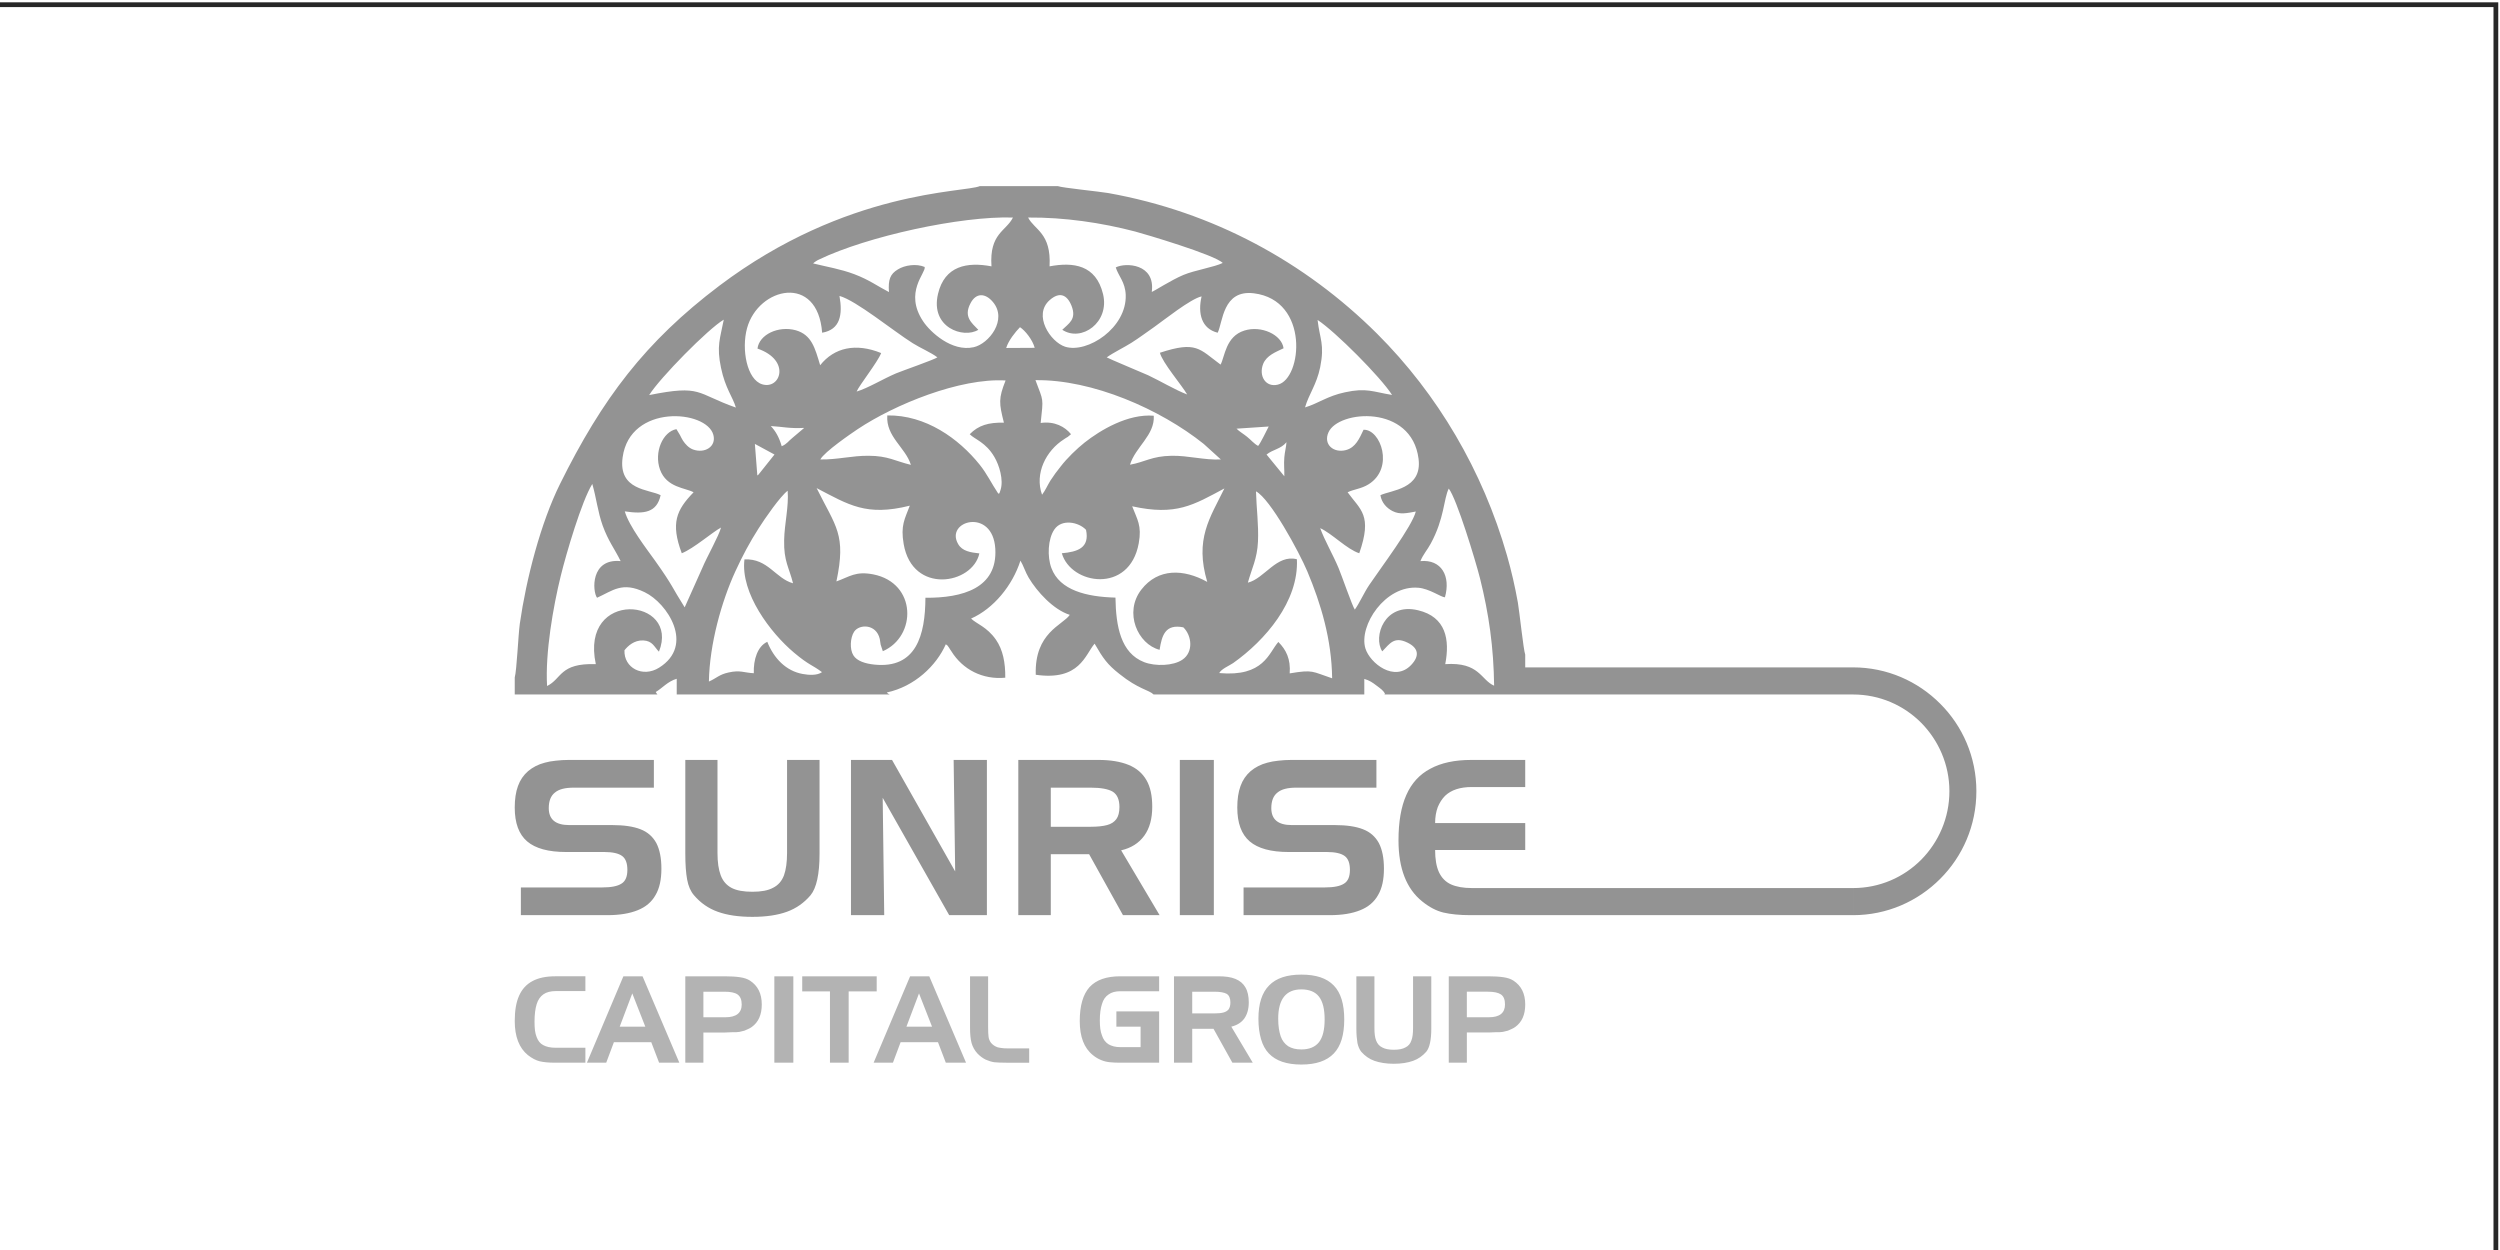 <?xml version="1.0" encoding="UTF-8"?> <svg xmlns="http://www.w3.org/2000/svg" xmlns:xlink="http://www.w3.org/1999/xlink" xmlns:xodm="http://www.corel.com/coreldraw/odm/2003" xml:space="preserve" width="40mm" height="20mm" version="1.1" style="shape-rendering:geometricPrecision; text-rendering:geometricPrecision; image-rendering:optimizeQuality; fill-rule:evenodd; clip-rule:evenodd" viewBox="0 0 4000 2000"> <defs> <style type="text/css"> .fil1 {fill:#939393} .fil2 {fill:#B3B3B3} .fil0 {fill:#272727;fill-rule:nonzero} </style> </defs> <g id="Слой_x0020_1">  <path class="fil0" d="M-6.6 3.72l4003.81 0 0 2007.62 -4007.62 0 0 -2007.62 3.81 0zm3996.19 7.62l-3992.38 0 0 1992.38 3992.38 0 0 -1992.38z"></path> <g id="_2140144196592"> <path class="fil1" d="M2440.35 1111.16l-225.33 0 0.98 -0.99c-2.7,-5.67 -6.86,-8.13 -13.98,-13.55 -5.4,-4.19 -11.03,-8.13 -19.13,-10.35l0 24.89 -337.13 0c-7.36,-7.39 -24.03,-8.13 -54.92,-33.02 -19.12,-15.03 -25.99,-24.89 -39.47,-48.29 -15.2,17.74 -23.78,59.88 -94.15,49.77 -2.21,-67.51 43.15,-79.34 54.43,-95.85 -26.48,-8.38 -52.47,-37.21 -65.71,-59.38 -5.39,-8.87 -8.58,-19.96 -13.24,-27.35 -12.75,39.92 -43.15,76.88 -78.95,92.65 8.34,8.38 25.25,13.06 39.72,33.76 11.28,16.26 15.2,36.96 14.96,60.86 -36.29,3.45 -68.16,-13.06 -86.3,-42.38 -0.74,-0.74 -3.68,-5.67 -3.68,-5.67 -3.92,-5.18 -0.98,-2.22 -5.15,-5.42 -15.2,34.25 -49.77,67.51 -94.4,77.12 2.94,2.46 0.49,1.23 4.66,3.2l-340.81 0 0 -7.88 0 -17.25c-14.47,4.19 -23.05,15.03 -33.59,21.19 0.74,1.23 1.47,2.46 2.7,3.94l-228.27 0 0 -27.35c3.19,-10.84 5.64,-68.25 8.09,-85.75 10.3,-72.2 33.59,-161.64 64.24,-223.49 67.67,-136.75 136.57,-227.92 254.99,-317.37 204.24,-154 392.05,-148.83 416.82,-159.42l124.8 0c6.86,2.71 66.44,8.62 80.67,11.09 167.95,30.06 314.57,110.14 430.06,224.97 97.09,96.84 169.18,219.54 207.92,354.82 7.11,24.89 12.75,49.53 17.41,75.4 2.45,14.04 9.07,76.88 11.77,83.28l0 63.82 -0.01 0zm-167.7 -213.38c4.41,-10.84 11.28,-18.23 16.43,-27.84 22.07,-40.41 20.6,-71.46 28.93,-88.21 12.75,16.26 42.66,114.58 50.02,143.65 14.22,56.92 21.82,110.63 22.56,171.74 -21.33,-9.12 -23.29,-38.19 -78.21,-34.5 7.6,-39.18 1.23,-75.65 -43.64,-86.24 -53.7,-12.81 -72.33,42.63 -57.13,65.79 12.01,-12.32 18.88,-24.39 40.21,-14.04 16.92,8.13 20.6,20.45 6.13,35.73 -26.73,28.33 -65.96,-2.71 -73.31,-26.37 -11.03,-36.22 31.63,-101.76 84.83,-97.08 17.65,1.48 36.53,15.28 42.42,15.28 9.56,-34 -5.64,-61.11 -39.23,-57.9l-0.01 -0.01zm-1397.32 199.83c-3.19,-52.98 9.81,-127.14 21.82,-175.93 9.07,-36.96 33.59,-120 50.51,-147.35 6.62,22.67 8.58,44.11 16.67,66.78 9.32,25.38 18.64,36.22 28.69,56.67 -48.3,-4.68 -45.36,48.29 -37.76,58.64 25.25,-11.33 40.21,-26.36 76.25,-8.87 36.04,17.25 80.67,84.76 23.05,120.74 -26.24,16.51 -56.64,0.25 -55.41,-27.84 5.39,-6.9 15.45,-16.26 29.91,-15.77 15.2,0.74 17.41,10.1 25.26,17.99 34.57,-86.49 -127.01,-101.03 -101.02,19.96 -58.11,-1.97 -54.19,23.41 -77.97,34.99l0 -0.01zm1216.61 -182.83c21.33,50.76 38.74,108.17 39.48,170.51 -32.61,-10.84 -29.67,-14.29 -67.92,-7.88 1.72,-22.92 -5.64,-37.7 -18.14,-50.27 -15.45,17.49 -23.05,56.18 -94.64,49.77 3.43,-6.65 16.18,-11.83 22.31,-16.01 51.25,-36.22 105.19,-98.81 102,-166.08 -32.36,-8.38 -51.73,30.8 -78.46,37.45 6.13,-22.42 14.96,-38.19 16.18,-65.79 1.23,-26.61 -2.45,-53.22 -3.19,-80.33 22.8,12.07 68.65,96.1 82.38,128.62l0 0.01zm-957.7 175.68c0.98,-59.88 20.35,-128.38 42.17,-175.93 11.77,-25.63 23.29,-47.06 37.27,-68.99 10.3,-16.26 34.57,-51.25 46.58,-60.37 1.96,25.63 -5.15,52.73 -5.64,79.1 -0.73,33.76 7.85,43.37 14.22,68.99 -27.95,-7.64 -40.21,-40.16 -77.72,-38.19 -6.62,53.96 41.93,117.78 79.2,149.07 24.27,20.45 29.18,19.47 44.87,31.29 -7.85,5.67 -21.33,4.68 -30.65,2.96 -26.97,-4.68 -46.58,-25.38 -56.88,-51.5 -15.45,7.15 -22.31,28.09 -21.58,50.27 -15.69,-0.74 -21.58,-5.42 -40.21,-1.23 -15.2,3.2 -19.61,9.36 -31.63,14.54l0 -0.01zm677.21 -280.4c70.37,15.52 97.83,-1.97 147.6,-28.58 -23.29,47.56 -47.81,81.07 -27.46,149.57 -37.76,-20.94 -78.7,-22.18 -105.43,12.32 -28.44,36.71 -5.64,87.47 29.18,96.34 3.68,-23.65 9.32,-41.64 38,-35.97 13.73,13.31 16.43,39.67 -1.47,51.74 -14.71,10.1 -43.4,10.84 -61.3,3.94 -37.27,-14.54 -45.12,-56.92 -45.85,-103.24 -46.1,-1.23 -89.25,-11.58 -102.49,-47.31 -6.86,-18.23 -5.64,-46.57 4.66,-61.6 11.77,-17.5 38.99,-12.07 50.75,0.49 6.13,29.07 -13.73,35.24 -38.74,37.45 14.47,50.51 108.37,65.54 123.09,-16.02 5.15,-28.34 -2.45,-37.95 -10.54,-59.14l0 0.01zm-473.21 120.24c15.94,-75.4 -0.74,-86.98 -31.63,-149.32 51.24,26.61 79.2,45.59 149.07,28.09 -8.09,21.44 -14.96,31.54 -9.81,61.35 13.98,81.31 110.33,64.8 121.12,15.03 -14.22,-1.48 -27.46,-3.7 -33.84,-14.78 -22.07,-37.45 55.41,-59.14 59.34,7.39 3.68,63.08 -52.47,78.85 -111.81,78.36 -0.24,59.88 -14.71,113.84 -81.65,106.94 -14.46,-1.48 -27.95,-5.67 -33.59,-14.78 -6.13,-9.61 -5.15,-28.34 1.23,-37.95 8.34,-12.32 35.31,-12.57 40.95,11.58 0.74,3.2 0.74,6.41 1.47,9.36l3.43 10.35c54.43,-23.65 54.68,-109.16 -15.45,-122.95 -28.2,-5.42 -37.51,3.69 -58.84,11.33l0.01 0zm-122.84 -173.22c-3.92,4.19 0.98,0.25 -3.68,3.69l-3.92 -50.51 31.38 17 -23.78 29.82zm811.08 -29.81c10.3,-8.38 22.8,-8.62 31.87,-19.71 -0.49,7.88 -2.7,15.28 -3.43,24.15 -0.98,11.33 0.25,19.47 0,30.31l-28.44 -34.74 0 -0.01zm155.2 -39.67c-6.62,13.8 -12.51,28.34 -28.2,32.53 -19.86,5.17 -36.53,-9.12 -27.95,-28.34 15.69,-35.73 133.14,-45.34 144.17,42.38 6.13,48.79 -44.38,50.02 -61.05,58.15 1.96,12.32 10.3,20.7 19.37,25.38 12.01,6.16 23.54,3.2 37.27,0.74 -5.88,23.65 -55.17,88.95 -74.54,117.53 -8.58,12.81 -15.2,28.34 -23.05,39.42 -4.17,-5.91 -21.09,-54.95 -25.99,-66.53 -9.07,-21.68 -22.56,-44.6 -29.42,-63.82 18.63,8.38 42.66,33.76 62.52,40.16 21.33,-61.11 1.96,-69.24 -18.63,-97.57 10.05,-4.93 21.82,-5.42 33.59,-12.81 41.44,-25.87 19.37,-88.21 -8.09,-87.23l0 0.01zm-151.77 -5.18c-3.68,6.9 -12.51,25.87 -16.92,31.05 -6.86,-3.7 -10.79,-9.12 -17.9,-14.78 -6.13,-4.93 -12.01,-8.13 -16.67,-12.81l51.49 -3.45 0 -0.01zm-972.9 109.9c-18.14,-9.61 -68.16,-7.39 -60.81,-60.61 11.77,-85.99 134.36,-76.14 145.15,-35.97 5.15,18.97 -13.98,30.31 -32.61,23.41 -7.11,-2.71 -12.26,-8.62 -15.94,-14.04 -2.45,-3.94 -2.7,-4.93 -4.9,-9.12l-5.64 -9.36c-21.58,3.94 -36.29,36.71 -26.23,64.8 10.54,29.08 41.19,29.08 53.7,36.22 -27.46,28.34 -37.02,49.28 -18.88,97.57 19.13,-7.64 49.28,-34 62.77,-41.15 -2.94,12.32 -23.05,48.05 -29.67,64.06l-28.44 63.57c-0.25,-0.49 -0.73,-0.99 -0.98,-1.48 -19.13,-30.06 -17.16,-32.03 -46.83,-73.67 -13,-18.23 -41.19,-54.46 -48.06,-78.36 31.14,4.68 51.24,1.97 57.37,-25.87zm193.7 -78.36c-4.17,-14.54 -9.81,-24.15 -17.41,-32.28 20.35,1.23 29.42,4.19 53.45,2.96l-18.63 15.77c-7.11,5.67 -9.07,10.1 -17.41,13.55zm414.36 -37.2c4.41,-41.64 4.66,-33.51 -8.34,-68.5 90.96,-1.23 199.58,46.32 269.21,102.01l27.46 24.89c-26.72,1.23 -52.23,-6.41 -78.95,-5.91 -31.63,0.49 -42.66,10.1 -66.45,14.29 8.34,-28.09 39.97,-47.31 38,-78.36 -41.44,-3.45 -85.57,23.16 -110.58,42.87 -12.75,10.1 -28.2,25.13 -38.25,38.19 -6.13,7.64 -11.28,14.54 -16.67,22.92 -4.41,7.15 -8.09,15.77 -13.24,22.42 -12.26,-34 6.38,-70.47 35.06,-88.7 1.96,-1.48 4.17,-2.71 5.88,-3.7 0.25,-0.25 0.98,-0.74 1.23,-0.99l4.17 -3.45c-9.56,-11.83 -26.24,-21.19 -48.55,-17.99l0.02 0.01zm-352.58 58.39c6.62,-12.32 49.53,-41.64 59.83,-48.54 59.58,-39.67 163.54,-82.05 236.61,-77.86 -11.52,29.07 -10.54,36.22 -2.7,67.51 -24.76,-0.49 -40.7,4.19 -54.68,18.48 8.09,8.38 25.74,12.81 39.48,36.47 7.85,13.31 14.96,36.71 9.81,52.73 -3.43,10.35 -0.98,2.96 -3.43,6.16 -11.52,-17.25 -17.9,-31.54 -29.91,-46.57 -33.35,-41.64 -86.31,-79.84 -147.85,-78.85 -2.45,34 29.18,51.25 37.76,79.09 -25.01,-5.91 -36.53,-14.54 -67.92,-14.54 -26.24,-0.25 -50.02,6.41 -76.99,5.91l-0.01 0.01zm297.42 -178.39c3.68,-12.07 14.47,-25.38 22.07,-33.26 8.34,5.42 20.11,20.2 23.54,33.02l-45.61 0.25 0 -0.01zm541.86 70.96c-27.95,5.91 -42.42,17.74 -63.75,24.15 6.38,-21.93 18.39,-35.97 24.27,-64.31 7.36,-36.71 -0.73,-45.09 -4.17,-75.65 28.44,18.73 100.77,91.17 119.16,120 -30.65,-4.93 -40.7,-11.83 -75.52,-4.19l0.01 0zm-1113.15 4.44c17.41,-27.84 94.64,-106.2 119.4,-120.74 -5.88,30.55 -11.77,42.13 -4.41,77.12 6.86,33.02 18.88,46.57 23.78,63.57 -64.48,-22.67 -53.94,-36.96 -138.78,-19.96l0.01 0.01zm909.65 -99.8c8.34,-16.51 7.85,-69.24 57.86,-63.08 89.49,11.09 77.23,136.75 38.49,146.12 -19.61,4.93 -31.14,-14.04 -23.54,-33.26 5.64,-13.55 19.86,-18.73 32.61,-24.89 -2.94,-21.68 -35.55,-36.96 -62.77,-28.34 -29.91,9.36 -31.14,41.64 -38,54.46 -34.08,-25.13 -38.49,-38.19 -97.09,-18.97 3.92,15.77 35.31,52.24 43.64,66.78 -18.88,-7.15 -43.15,-21.68 -62.52,-30.8 -8.83,-3.94 -63.75,-26.86 -66.2,-28.58 11.03,-7.89 27.95,-16.02 39.23,-23.16 13.24,-8.38 23.54,-16.26 37.02,-25.63 14.71,-10.35 58.11,-45.09 75.52,-48.79 -6.37,27.6 0,51.74 25.75,58.15l0 -0.01zm-736.3 25.38c54.19,18.73 36.53,66.04 7.6,57.17 -24.52,-7.39 -33.59,-55.93 -24.28,-89.94 18.14,-65.54 113.03,-87.72 120.14,7.39 28.93,-4.93 33.1,-28.83 27.71,-58.89 26.73,7.39 85.57,55.69 117.2,75.64 12.01,7.64 29.67,15.03 39.47,22.67 -5.15,3.69 -55.41,21.19 -66.2,25.63 -20.84,8.87 -44.87,23.65 -63.01,29.08 3.68,-9.36 33.84,-47.31 39.23,-61.6 -40.46,-16.51 -75.03,-8.87 -97.58,19.47 -8.34,-27.6 -13.49,-48.54 -38.99,-55.93 -27.95,-7.64 -58.6,6.9 -61.3,29.32l0.01 -0.01zm467.32 -131.57c2.94,-53.72 -24.27,-58.15 -34.33,-78.11 58.11,-0.49 117.94,8.38 171.38,22.42 13.98,3.7 127.5,37.21 140,50.27 -13.49,6.65 -44.87,11.58 -63.01,19.22 -19.37,8.13 -47.08,26.12 -50.51,27.1 6.13,-45.34 -42.17,-47.31 -57.62,-39.18 4.17,13.55 15.2,23.41 15.94,43.86 1.96,52.73 -61.3,94.13 -96.85,83.04 -23.78,-7.64 -51.98,-50.76 -24.76,-74.66 15.45,-13.55 27.46,-9.12 34.82,8.87 8.83,22.18 -4.66,28.58 -14.71,38.68 30.65,20.21 76.25,-11.83 65.22,-57.16 -11.28,-46.82 -47.56,-51.5 -85.57,-44.35zm-378.32 -4.69c1.96,-1.72 1.23,-1.23 4.41,-3.45 1.72,-1.23 2.94,-1.72 4.9,-2.71 77.23,-37.21 227.29,-69.98 310.41,-67.27 -10.79,21.93 -38,25.13 -34.33,78.11 -38.74,-7.39 -75.03,-0.99 -85.57,44.11 -12.75,53.96 40.95,71.95 64.49,57.41 -10.3,-10.84 -24.03,-20.7 -12.51,-42.38 8.83,-17.25 23.78,-16.51 35.8,-2.22 24.03,28.34 -6.37,67.02 -30.65,72.44 -35.06,7.89 -69.63,-24.39 -80.91,-41.4 -31.14,-46.57 4.9,-77.62 2.45,-86.98 -13.24,-5.67 -31.87,-2.96 -42.91,3.94 -12.26,7.39 -15.69,16.26 -14.22,36.22 -18.63,-9.61 -31.38,-19.47 -55.41,-28.58 -22.31,-8.38 -43.15,-11.58 -65.96,-17.25l0.01 0.01zm-254.75 838.76l-128.23 0c-13.73,0 -23.78,2.46 -30.16,7.89 -6.62,5.17 -9.81,13.55 -9.81,24.89 0,17.99 10.79,27.1 32.61,27.1l68.9 0c18.63,0 33.84,2.22 45.11,6.65 11.52,4.43 19.86,11.83 25.5,22.18 5.39,10.35 8.09,24.15 8.09,40.9 0,17.25 -2.94,31.29 -9.32,42.13 -6.13,11.09 -15.69,19.22 -28.69,24.39 -12.75,5.17 -28.93,7.88 -48.3,7.88l-138.53 0 0 -44.35 130.19 0c14.22,0 24.52,-1.97 30.89,-6.16 6.38,-3.94 9.32,-11.33 9.32,-21.93 0,-10.6 -2.7,-17.99 -8.34,-22.18 -5.64,-4.19 -15.2,-6.41 -28.44,-6.41l-61.3 0c-28.2,0 -49.04,-5.67 -62.28,-17 -13.24,-11.33 -19.86,-29.32 -19.86,-54.21 0,-13.31 1.72,-24.89 5.15,-34.25 3.43,-9.61 8.83,-17.49 16.18,-23.9 7.36,-6.16 16.18,-10.84 26.72,-13.55 5.15,-1.48 10.79,-2.46 17.65,-3.2 6.62,-0.74 13.73,-1.23 21.09,-1.23l135.83 0 0 44.35 0.03 0.01zm101.75 -44.36l0 148.83c0,14.78 1.72,26.61 5.15,35.73 3.43,9.12 9.07,15.77 17.41,20.21 8.09,4.19 19.12,6.16 33.34,6.16 13.98,0 25.01,-1.97 33.1,-6.41 8.34,-4.19 13.98,-10.84 17.41,-19.96 3.19,-8.87 4.9,-20.95 4.9,-35.73l0 -148.83 51.98 0 0 150.06c0,32.77 -4.9,54.95 -14.47,66.53 -10.3,12.07 -22.8,20.95 -37.76,26.37 -14.96,5.42 -33.35,8.13 -55.17,8.13 -22.07,0 -40.45,-2.71 -55.41,-8.13 -15.2,-5.42 -27.71,-14.29 -38,-26.37 -5.4,-6.16 -9.07,-14.54 -11.03,-25.13 -1.96,-10.6 -2.94,-24.39 -2.94,-41.4l0 -150.06 51.49 0zm213.56 0l65.71 0 101.02 178.4 -2.45 -178.4 53.21 0 0 248.37 -60.32 0 -106.41 -187.76 2.45 187.76 -53.2 0 0 -248.37 -0.01 0zm267.75 0l127.99 0c19.61,0 35.55,2.71 48.3,7.89 12.75,5.17 22.31,13.31 28.69,24.39 6.38,11.09 9.32,25.13 9.32,42.63 0,18.97 -4.17,34.5 -12.75,46.32 -8.58,11.83 -20.84,19.71 -37.02,23.41l61.54 103.73 -58.6 0 -54.19 -97.57 -61.3 0 0 97.57 -51.98 0 0 -248.37zm115.72 44.36l-63.75 0 0 62.59 63.75 0c11.03,0 19.86,-0.99 26.24,-2.71 6.62,-1.72 11.52,-4.93 14.96,-9.61 3.19,-4.44 4.9,-10.84 4.9,-19.22 0,-12.07 -3.68,-20.2 -10.79,-24.64 -7.11,-4.19 -18.88,-6.41 -35.31,-6.41zm197.13 204.02l-54.43 0 0 -248.37 54.43 0 0 248.37zm260.15 -204.02l-128.23 0c-13.73,0 -23.78,2.46 -30.16,7.89 -6.62,5.17 -9.81,13.55 -9.81,24.89 0,17.99 10.79,27.1 32.61,27.1l68.9 0c18.63,0 33.84,2.22 45.11,6.65 11.52,4.43 19.86,11.83 25.5,22.18 5.39,10.35 8.09,24.15 8.09,40.9 0,17.25 -2.94,31.29 -9.32,42.13 -6.13,11.09 -15.69,19.22 -28.69,24.39 -12.75,5.17 -28.93,7.88 -48.3,7.88l-138.28 0 0 -44.35 129.95 0c14.22,0 24.52,-1.97 30.89,-6.16 6.38,-3.94 9.32,-11.33 9.32,-21.93 0,-10.6 -2.7,-17.99 -8.34,-22.18 -5.64,-4.19 -15.2,-6.41 -28.44,-6.41l-61.3 0c-28.2,0 -49.04,-5.67 -62.28,-17 -13.24,-11.33 -19.86,-29.32 -19.86,-54.21 0,-13.31 1.72,-24.89 5.15,-34.25 3.43,-9.61 8.83,-17.49 16.18,-23.9 7.36,-6.16 16.18,-10.84 26.72,-13.55 5.15,-1.48 11.03,-2.46 17.65,-3.2 6.62,-0.74 13.73,-1.23 21.09,-1.23l135.83 0 0 44.35 0.02 0.01zm152.5 -0.99c-18.63,0 -32.85,4.68 -42.66,14.04 -4.9,4.93 -8.83,11.09 -11.77,18.23 -2.7,7.39 -4.17,15.77 -4.17,25.38l144.17 0 0 43.12 -144.17 0c0,14.54 1.96,26.36 6.13,35.48 4.17,8.87 10.54,15.52 19.12,19.47 8.83,3.94 19.86,5.91 33.59,5.91l609.78 0 0 43.37 -612.23 0c-17.41,0 -31.63,-1.48 -43.15,-4.19 -11.28,-2.71 -22.56,-8.63 -33.84,-17.74 -25.25,-20.21 -38,-52.73 -38,-97.82 0,-29.57 4.17,-53.72 12.5,-72.44 8.34,-18.97 21.09,-33.02 38.49,-42.13 17.16,-9.36 38.99,-14.05 65.47,-14.05l86.3 0 0 43.37 -85.57 0 0.01 0zm610.03 -191.45c54.43,0 103.71,22.18 139.51,58.15 35.8,35.73 57.86,85.25 57.86,139.96 0,54.95 -22.07,104.48 -57.86,140.2 -35.8,35.97 -85.08,58.15 -139.51,58.15l0 -43.37c42.66,0 81.16,-17.25 109.11,-45.34 27.71,-28.09 45.11,-66.77 45.11,-109.65 0,-42.63 -17.41,-81.31 -45.11,-109.4 -27.95,-28.09 -66.45,-45.34 -109.11,-45.34l0 -43.37 0 0.01zm-524.46 43.36l524.46 0 0 -43.37 -524.46 0 0 43.37z"></path> <path class="fil2" d="M889.06 1585.74c-8.09,0 -14.71,1.72 -19.61,5.17 -4.9,3.45 -8.58,8.62 -10.79,15.77 -2.21,7.15 -3.43,16.51 -3.43,28.09 0,5.42 0.24,10.1 0.73,14.04 0.49,3.94 1.47,7.39 2.7,10.6 2.21,5.91 5.64,10.35 10.54,12.81 4.9,2.71 11.52,4.19 19.86,4.19l47.57 0 0 23.9 -49.04 0c-9.56,0 -17.65,-0.74 -24.03,-2.22 -6.13,-1.48 -12.51,-4.93 -18.88,-9.86 -13.98,-11.33 -21.09,-29.57 -21.09,-54.45 0,-16.51 2.21,-30.06 6.86,-40.41 4.66,-10.6 11.77,-18.48 21.58,-23.65 9.56,-5.17 21.82,-7.64 36.29,-7.64l48.3 0 0 23.65 -47.57 0 0.01 0.01zm108.37 -23.65l30.65 0 58.84 138.23 -32.36 0 -12.51 -32.77 -59.83 0 -12.26 32.77 -30.89 0 58.35 -138.23 0.01 0zm14.22 27.35l-20.11 53.22 40.95 0 -20.84 -53.22zm147.36 -2.71l-33.59 0 0 40.9 35.31 0c17.16,0 25.99,-6.9 25.99,-20.45 0,-7.64 -2.21,-12.81 -6.62,-16.02 -4.17,-2.96 -11.28,-4.43 -21.09,-4.43zm-62.53 -24.64l63.01 0c9.81,0 17.9,0.49 24.52,1.48 6.62,0.99 11.77,2.71 15.94,5.42 12.51,8.13 18.88,20.7 18.88,38.19 0,16.51 -5.39,28.34 -15.94,35.97 -1.72,1.23 -3.43,2.22 -5.64,3.2 -1.96,0.99 -4.17,1.97 -6.13,2.71 -3.68,0.99 -6.37,1.48 -8.09,1.97 -1.96,0.25 -3.68,0.49 -5.15,0.49 -2.45,0 -4.17,0 -5.64,0 -6.87,0.25 -10.54,0.49 -11.77,0.49l-35.06 0 0 48.29 -28.93 0 0 -138.23 0 0.02zm172.86 138.23l-30.4 0 0 -138.23 30.4 0 0 138.23zm58.6 -114.08l-44.38 0 0 -24.15 119.16 0 0 24.15 -44.87 0 0 114.08 -29.91 0 0 -114.08zm128.23 -24.15l30.65 0 58.84 138.23 -32.36 0 -12.51 -32.77 -59.83 0 -12.26 32.77 -30.89 0 58.36 -138.23zm14.23 27.35l-20.11 53.22 40.95 0 -20.84 -53.22zm139.51 110.88c-7.85,0 -14.22,-0.25 -19.12,-0.74 -4.66,-0.74 -9.32,-2.22 -13.73,-4.19 -4.41,-2.22 -8.58,-5.17 -12.75,-9.36 -4.9,-5.17 -8.09,-11.09 -9.81,-17.25 -1.72,-6.41 -2.45,-14.54 -2.45,-24.39l0 -82.3 28.93 0 0 81.31c0,6.9 0.24,12.07 0.73,15.77 0.49,3.7 1.96,6.65 3.92,9.36 2.94,3.45 6.38,5.67 10.54,7.15 2.21,0.49 4.66,0.99 7.11,1.23 2.45,0.49 5.64,0.49 9.07,0.49l34.33 0 0 22.92 -36.78 0 0.01 0zm176.29 -57.66l0 -24.39 68.41 0 0 82.05 -62.28 0c-6.37,0 -11.77,-0.25 -16.43,-0.74 -4.9,-0.49 -9.32,-1.48 -13.98,-3.45 -4.41,-1.72 -9.07,-4.43 -13.24,-7.89 -14.22,-11.33 -21.09,-29.57 -21.09,-54.45 0,-24.64 5.15,-42.63 15.69,-54.46 10.79,-11.58 26.97,-17.25 49.04,-17.25l62.28 0 0 23.9 -62.28 0c-7.6,0 -13.98,1.72 -18.63,5.17 -4.9,3.2 -8.58,8.38 -10.54,15.28 -2.21,6.65 -3.43,15.52 -3.43,26.12 0,4.93 0.25,9.61 0.73,13.31 0.49,3.94 1.47,7.64 2.7,10.84 1.96,6.16 5.39,10.84 10.3,14.04 4.9,2.96 11.28,4.68 18.88,4.68l32.61 0 0 -32.77 -38.74 0 0 0.01zm92.19 -80.57l71.35 0c11.03,0 19.86,1.23 26.97,4.19 7.11,2.96 12.5,7.39 15.94,13.55 3.68,6.16 5.39,14.29 5.39,23.9 0,10.6 -2.45,19.22 -7.11,25.87 -4.9,6.65 -11.77,10.84 -20.84,13.06l34.33 57.66 -32.61 0 -30.16 -54.21 -34.08 0 0 54.21 -29.18 0 0 -138.23zm64.48 24.64l-35.31 0 0 34.74 35.31 0c6.38,0 11.28,-0.49 14.71,-1.48 3.68,-0.99 6.38,-2.71 8.34,-5.17 1.72,-2.71 2.7,-6.16 2.7,-10.84 0,-6.65 -1.96,-11.33 -5.88,-13.8 -3.92,-2.22 -10.54,-3.45 -19.86,-3.45l-0.01 0zm139.27 -3.7c-24.52,0 -37.02,15.52 -37.02,46.82 0,11.58 1.47,20.7 3.92,28.09 2.45,7.15 6.62,12.32 12.01,16.02 5.64,3.45 12.5,5.17 21.09,5.17 12.75,0 22.07,-3.94 28.2,-11.58 6.13,-7.89 9.07,-19.96 9.07,-36.47 0,-16.51 -2.94,-28.58 -9.07,-36.47 -5.88,-7.64 -15.45,-11.58 -28.2,-11.58zm-68.66 46.82c0,-23.9 5.64,-41.64 17.16,-53.22 11.28,-11.58 28.44,-17.25 51.49,-17.25 23.54,0 40.7,5.67 51.98,17.5 11.28,11.58 16.67,29.81 16.67,54.21 0,24.64 -5.39,42.63 -16.67,54.45 -11.28,11.83 -28.44,17.74 -51.98,17.74 -11.77,0 -21.82,-1.48 -30.65,-4.44 -8.58,-2.96 -15.69,-7.39 -21.33,-13.31 -5.64,-5.91 -9.81,-13.55 -12.5,-22.92 -2.7,-9.12 -4.17,-20.21 -4.17,-32.77l0 0.01zm185.61 -67.76l0 82.79c0,8.38 0.73,15.03 2.7,19.96 1.96,5.17 5.15,8.87 9.81,11.09 4.41,2.46 10.54,3.7 18.63,3.7 7.85,0 13.98,-1.23 18.39,-3.7 4.66,-2.22 7.85,-5.91 9.56,-11.09 1.96,-4.93 2.7,-11.58 2.7,-19.96l0 -82.79 29.18 0 0 83.53c0,18.23 -2.7,30.8 -8.09,37.21 -5.88,6.65 -12.75,11.58 -21.09,14.54 -8.34,2.96 -18.63,4.68 -30.89,4.68 -12.01,0 -22.31,-1.72 -30.89,-4.68 -8.34,-2.96 -15.2,-7.89 -21.09,-14.54 -2.94,-3.7 -4.9,-8.38 -6.13,-14.04 -0.98,-5.91 -1.72,-13.55 -1.72,-23.16l0 -83.53 28.93 0 0 -0.01zm181.44 24.64l-33.59 0 0 40.9 35.31 0c17.16,0 25.74,-6.9 25.74,-20.45 0,-7.64 -1.96,-12.81 -6.38,-16.02 -4.41,-2.96 -11.28,-4.43 -21.09,-4.43l0.01 0zm-62.52 -24.64l63.01 0c9.81,0 17.9,0.49 24.52,1.48 6.62,0.99 11.77,2.71 15.94,5.42 12.5,8.13 18.88,20.7 18.88,38.19 0,16.51 -5.39,28.34 -15.94,35.97 -1.72,1.23 -3.43,2.22 -5.64,3.2 -1.96,0.99 -4.17,1.97 -6.13,2.71 -3.68,0.99 -6.38,1.48 -8.09,1.97 -1.96,0.25 -3.68,0.49 -5.39,0.49 -2.21,0 -4.17,0 -5.39,0 -6.86,0.25 -10.79,0.49 -11.77,0.49l-35.06 0 0 48.29 -28.93 0 0 -138.23 -0.01 0.02z"></path> </g> </g> </svg> 